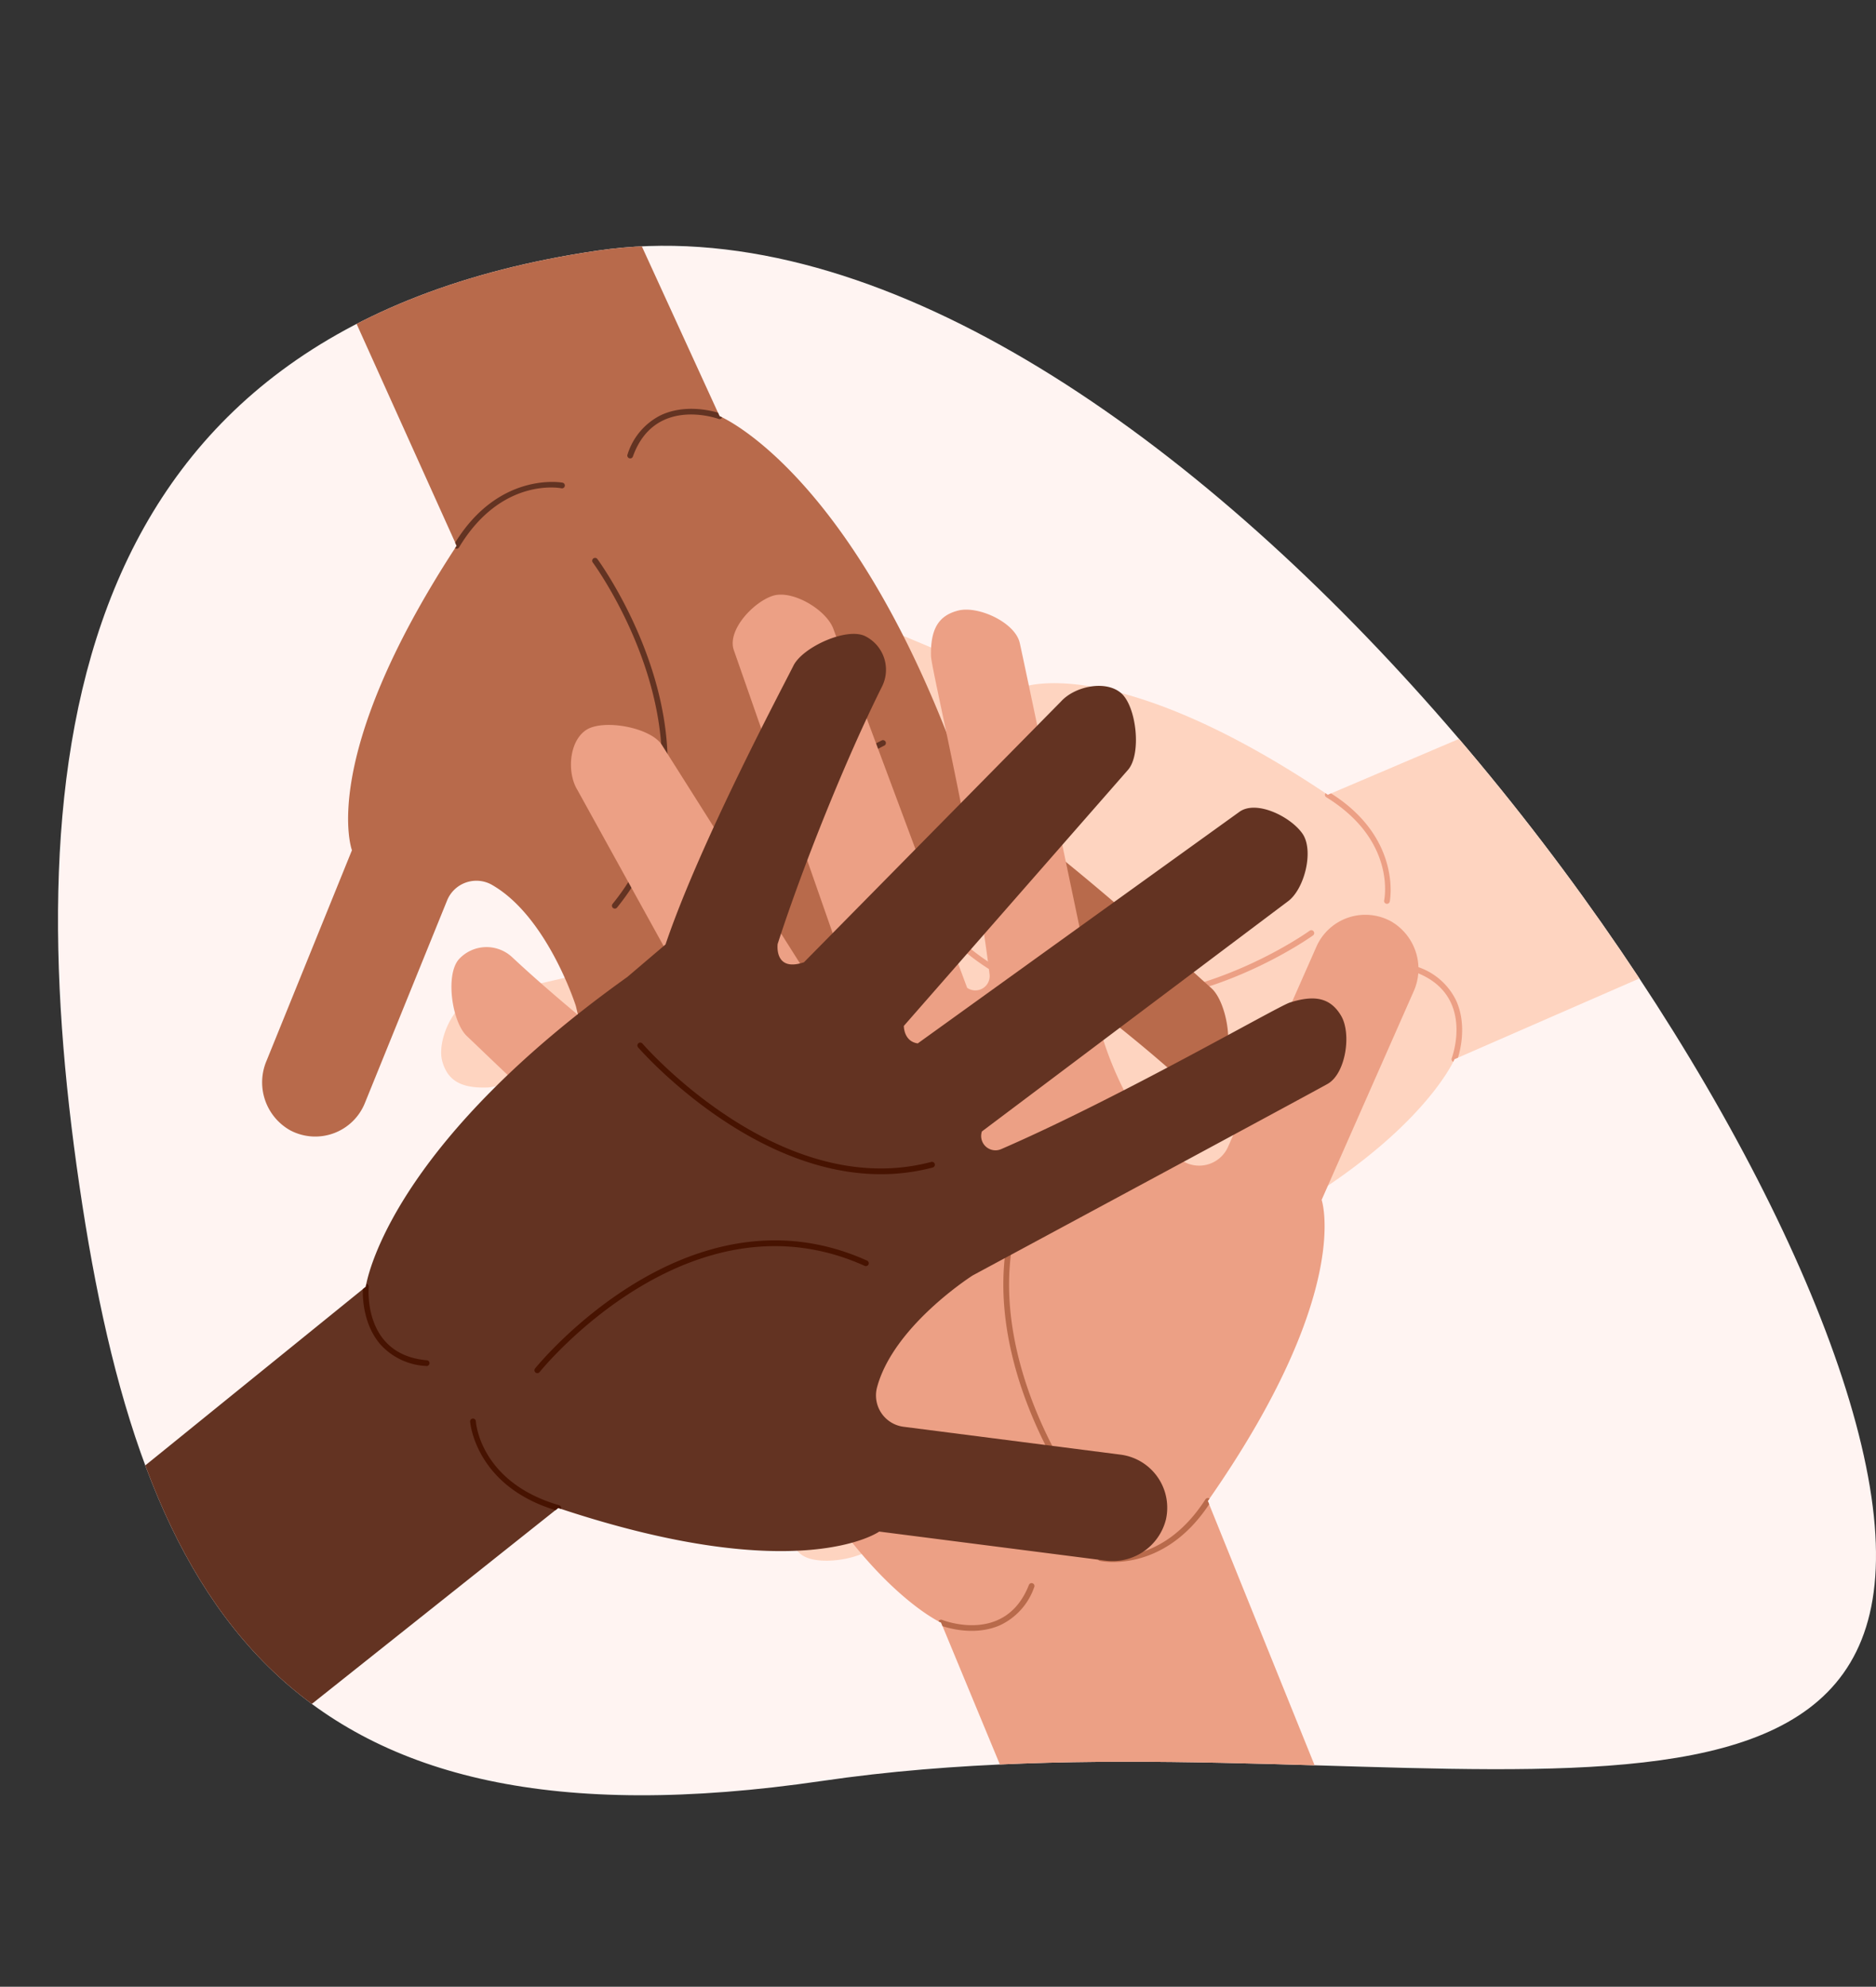 <?xml version="1.0" encoding="UTF-8"?>
<svg xmlns="http://www.w3.org/2000/svg" viewBox="0 0 325.026 344.221">
  <rect x="0" y="0" width="325.026" height="344.221" fill="#333333" stroke="none"/>
  <defs>
    <clipPath id="a">
      <path fill="none" d="M13.761,205.425C3.022,132.206,10.671,57.037,103.522,43.419S313.49,186.098,324.229,259.317s-88.968,35.635-181.819,49.252S24.499,278.644,13.761,205.425Z"></path>
    </clipPath>
  </defs>
  <g data-name="Layer 2">
    <g clip-path="url(#a)" data-name="Layer 1">
      <path fill="#fff4f2" d="M13.761,205.425C3.022,132.206,10.671,57.037,103.522,43.419S313.49,186.098,324.229,259.317s-88.968,35.635-181.819,49.252S24.499,278.644,13.761,205.425Z"></path>
      <path fill="#fed4c0" d="M81.945,173.105c1.917-.519,68.168-15.656,68.168-15.656s15.677-4.783,21.208-14.419a5.474,5.474,0,0,0-2.752-7.699l-34.887-14.624a9.273,9.273,0,0,1-4.58-12.954,9.529,9.529,0,0,1,12.108-3.994l36.312,15.214s15.82-5.792,52.119,18.455c.131.088.27.188.411.279l.554-.241.01.003,46.938-19.997,19.725,46.272-44.678,19.511-.613.267s-.064.158-.207.451c-1.615,3.185-13.109,22.888-57.722,39.232l-7.891,3.673c-10.437,15.42-31.305,37.444-34.222,40.685-2.406,2.666-10.686,3.992-13.346,1.598a6.5,6.5,0,0,1-.477-9.177c4.667-5.186,10.058-11.79,15.246-18.564,5.191-6.784,10.18-13.738,14.044-19.622,0,0,1.96-4.584-3.553-4.268l-54.929,31.704c-3.021,1.926-8.539,1.586-10.477-1.428-1.911-3.038-.547-11.178,2.474-13.104L150.117,202.295l.003-.009c.043-.154.674-2.594-1.52-3.552l-64.439,23.873c-3.379,1.194-8.283-3.177-9.478-6.556s2.263-9.48,5.645-10.684l61.621-24.298a.311.311,0,0,0,.038-.062,2.481,2.481,0,0,0-2.444-3.776c-22.343,3.152-52.632,11.082-54.974,11.184-4.614.179-7.02-1.138-7.956-4.591C75.692,180.353,78.482,174.037,81.945,173.105Z"></path>
      <path fill="#eca085" d="M244.887,167.785a.508.508,0,0,1,.604-.31.061.061,0,0,1,.036.02,11.354,11.354,0,0,1,6.756,5.858c1.848,4.057.76,8.488.318,9.901l-.613.267s-.064.158-.207.451a.495.495,0,0,1-.264-.623c.166-.452,3.983-11.09-6.33-14.92A.497.497,0,0,1,244.887,167.785Z"></path>
      <path fill="#eca085" d="M229.626,137.444c.003-.01.003-.01.015-.017.131.088.27.188.411.279l.554-.241.01.003c12.284,7.777,10.198,18.612,10.168,18.718a.496.496,0,1,1-.97-.205c.085-.422,1.978-10.44-10.024-17.849A.493.493,0,0,1,229.626,137.444Z"></path>
      <path fill="#eca085" d="M160.791,178.586c22.119,6.102,34.561,32.079,34.699,32.375a.5.5,0,0,1-.905.425c-.154-.328-15.71-32.783-42.778-33.071a.5.5,0,0,1,.01-1A35.013,35.013,0,0,1,160.791,178.586Z"></path>
      <path fill="#eca085" d="M227.326,161.185a.5.5,0,0,1,.161.886c-.339.247-34.221,24.455-60.417,2.719a.5.5,0,0,1,.639-.77c25.601,21.252,58.855-2.514,59.189-2.757A.498.498,0,0,1,227.326,161.185Z"></path>
      <path fill="#b86a4b" d="M116.198,242.264c-.541-1.911-16.434-67.985-16.434-67.985s-4.962-15.621-14.661-21.042a5.474,5.474,0,0,0-7.667,2.839L63.212,191.129a9.273,9.273,0,0,1-12.901,4.728A9.529,9.529,0,0,1,46.179,183.795l14.798-36.483S55.005,131.559,78.835,94.985c.086-.132.185-.272.274-.414l-.248-.551.003-.01L45.614,20.253,91.657,0l32.738,71.502.274.61s.159.063.454.202c3.203,1.579,23.036,12.846,39.89,57.269l3.763,7.849c15.538,10.26,37.799,30.875,41.073,33.754,2.694,2.375,4.114,10.64,1.751,13.326a6.5,6.5,0,0,1-9.171.582c-5.239-4.608-11.904-9.922-18.737-15.033-6.843-5.113-13.853-10.022-19.781-13.819,0,0-4.606-1.907-4.228,3.601l32.33,54.563c1.96,2.999,1.684,8.521-1.308,10.493-3.015,1.946-11.171.675-13.131-2.324l-32.966-48.815-.009-.002c-.155-.041-2.602-.645-3.535,1.561l24.608,64.162c1.233,3.365-3.082,8.319-6.448,9.552s-9.505-2.154-10.748-5.522l-25.001-61.339a.311.311,0,0,0-.062-.037,2.481,2.481,0,0,0-3.748,2.487c3.407,22.305,11.683,52.502,11.811,54.842.232,4.611-1.058,7.033-4.5,8.007C123.517,248.433,117.17,245.715,116.198,242.264Z"></path>
      <path fill="#633322" d="M109.016,79.393a.508.508,0,0,1-.317-.601.061.061,0,0,1,.02-.036,11.354,11.354,0,0,1,5.78-6.822c4.036-1.894,8.479-.857,9.897-.432l.274.61s.159.063.454.202a.495.495,0,0,1-.62.271c-.454-.161-11.135-3.856-14.847,6.5A.497.497,0,0,1,109.016,79.393Z"></path>
      <path fill="#633322" d="M78.852,95c-.01-.003-.01-.003-.017-.015.086-.132.185-.272.274-.414l-.248-.551.003-.01c7.636-12.372,18.494-10.41,18.601-10.382a.496.496,0,1,1-.194.973c-.423-.08-10.462-1.858-17.733,10.228A.493.493,0,0,1,78.852,95Z"></path>
      <path fill="#633322" d="M120.778,163.36c5.849-22.187,31.682-34.925,31.976-35.067a.5.5,0,1,1,.435.9c-.326.158-32.601,16.084-32.58,43.153a.5.5,0,0,1-1.0.001A35.013,35.013,0,0,1,120.778,163.36Z"></path>
      <path fill="#633322" d="M102.617,97.028a.5.5,0,0,1,.884-.171c.251.336,24.845,33.939,3.409,60.382a.5.5,0,0,1-.777-.63c20.958-25.842-3.187-58.823-3.434-59.154A.498.498,0,0,1,102.617,97.028Z"></path>
      <path fill="#eca085" d="M176.656,111.312c.483,1.927,14.371,68.451,14.371,68.451s4.487,15.764,14.018,21.476a5.474,5.474,0,0,0,7.749-2.606l15.278-34.606a9.273,9.273,0,0,1,13.038-4.335,9.529,9.529,0,0,1,3.765,12.181L228.98,207.891s5.493,15.926-19.432,51.763c-.09.13-.193.266-.287.405l.231.559-.003.01,33.771,83.595-61.295-17.438L163.299,281.747l-.255-.618s-.157-.067-.447-.216c-3.154-1.675-22.637-13.537-38.14-58.45l-3.524-7.959c-15.221-10.725-36.848-32.004-40.034-34.981-2.62-2.455-3.79-10.76-1.347-13.373a6.5,6.5,0,0,1,9.184-.304c5.097,4.764,11.599,10.278,18.274,15.592,6.685,5.318,13.544,10.437,19.354,14.41,0,0,4.546,2.045,4.335-3.472l-30.665-55.516c-1.868-3.057-1.425-8.568,1.625-10.449,3.073-1.854,11.186-.337,13.055,2.72l31.475,49.79.009.003c.154.045,2.581.723,3.58-1.453l-22.656-64.877c-1.13-3.401,3.332-8.222,6.733-9.353s9.436,2.44,10.576,5.845l23.134,62.067a.311.311,0,0,0,.061.039,2.481,2.481,0,0,0,3.821-2.372c-2.731-22.398-10.09-52.832-10.148-55.174-.093-4.616,1.27-6.997,4.74-7.868C169.527,104.924,175.789,107.832,176.656,111.312Z"></path>
      <path fill="#b86a4b" d="M178.909,274.325a.508.508,0,0,1,.299.61.061.061,0,0,1-.021.036,11.354,11.354,0,0,1-5.984,6.644c-4.091,1.771-8.501.6-9.905.132l-.255-.618s-.157-.067-.447-.216a.495.495,0,0,1,.628-.252c.449.175,11.013,4.191,15.037-6.048A.497.497,0,0,1,178.909,274.325Z"></path>
      <path fill="#b86a4b" d="M209.532,259.638c.01.003.01.003.016.015-.09.13-.193.266-.287.405l.231.559-.003.01c-8.007,12.136-18.801,9.846-18.906,9.814a.496.496,0,1,1,.224-.966c.421.093,10.401,2.174,18.034-9.687A.493.493,0,0,1,209.532,259.638Z"></path>
      <path fill="#b86a4b" d="M169.692,190.041c-6.517,22-32.724,33.951-33.022,34.084a.5.5,0,1,1-.408-.913c.331-.148,33.073-15.09,33.87-42.148a.5.5,0,0,1,1.0.029A35.013,35.013,0,0,1,169.692,190.041Z"></path>
      <path fill="#b86a4b" d="M185.839,256.892a.5.5,0,0,1-.889.144c-.24-.344-23.807-34.675-1.581-60.457a.5.5,0,0,1,.758.653c-21.73,25.196,1.406,58.892,1.643,59.231A.498.498,0,0,1,185.839,256.892Z"></path>
      <path fill="#633322" d="M230.074,187.76c-1.71,1.01-61.55,33.22-61.55,33.22s-13.84,8.78-16.61,19.54a5.474,5.474,0,0,0,4.7,6.69l37.52,4.82a9.273,9.273,0,0,1,7.86,11.27,9.529,9.529,0,0,1-10.61,7.07l-39.05-5.01s-13.71,9.79-55.15-3.93c-.15-.05-.31-.11-.47-.16l-.47.38h-.01L45.446,302.045,0,274.291,62.864,223.36l.52-.42s.02-.17.08-.49c.71-3.5,6.55-25.55,45.21-53.17l6.63-5.64c5.96-17.64,20.22-44.42,22.17-48.32,1.61-3.21,9.24-6.69,12.44-5.09a6.5,6.5,0,0,1,2.9,8.72c-3.12,6.24-6.56,14.04-9.76,21.95-3.2,7.92-6.16,15.95-8.32,22.65,0,0-.67,4.94,4.56,3.17l44.52-45.17c2.4-2.66,7.81-3.8,10.48-1.41,2.65,2.42,3.5,10.63,1.1,13.29l-38.8,44.32v.01c0,.16.04,2.68,2.41,3.02l55.77-40.15c2.94-2.05,8.83.86,10.88,3.8s.34,9.74-2.6,11.8l-52.94,39.81a.311.311,0,0,0-.02.07,2.481,2.481,0,0,0,3.36,2.99c20.7-8.98,47.79-24.68,50.02-25.4,4.4-1.4,7.07-.77,8.89,2.31C234.173,179.11,233.164,185.94,230.074,187.76Z"></path>
      <path fill="#471301" d="M74.414,236.22a.508.508,0,0,1-.5.46.061.061,0,0,1-.04-.01,11.354,11.354,0,0,1-8.07-3.85c-2.86-3.42-2.99-7.98-2.94-9.46l.52-.42s.02-.17.08-.49a.495.495,0,0,1,.42.53c-.04.48-.89,11.75,10.07,12.7A.497.497,0,0,1,74.414,236.22Z"></path>
      <path fill="#471301" d="M97.194,261.41c0,.01,0,.01-.01.02-.15-.05-.31-.11-.47-.16l-.47.38h-.01c-13.91-4.23-14.78-15.23-14.78-15.34a.496.496,0,1,1,.99-.06c.03.43.87,10.59,14.41,14.54A.493.493,0,0,1,97.194,261.41Z"></path>
      <path fill="#471301" d="M152.609,203.444c-22.945,0-41.847-21.733-42.06-21.981a.5.5,0,1,1,.76-.65c.236.275,23.862,27.425,50.032,20.504a.5.5,0,0,1,.256.967A35.013,35.013,0,0,1,152.609,203.444Z"></path>
      <path fill="#471301" d="M93.097,237.913a.5.5,0,0,1-.391-.812c.261-.328,26.485-32.675,57.518-18.688a.5.5,0,0,1-.411.912C119.483,205.647,93.746,237.401,93.489,237.724A.498.498,0,0,1,93.097,237.913Z"></path>
    </g>
  </g>
</svg>
